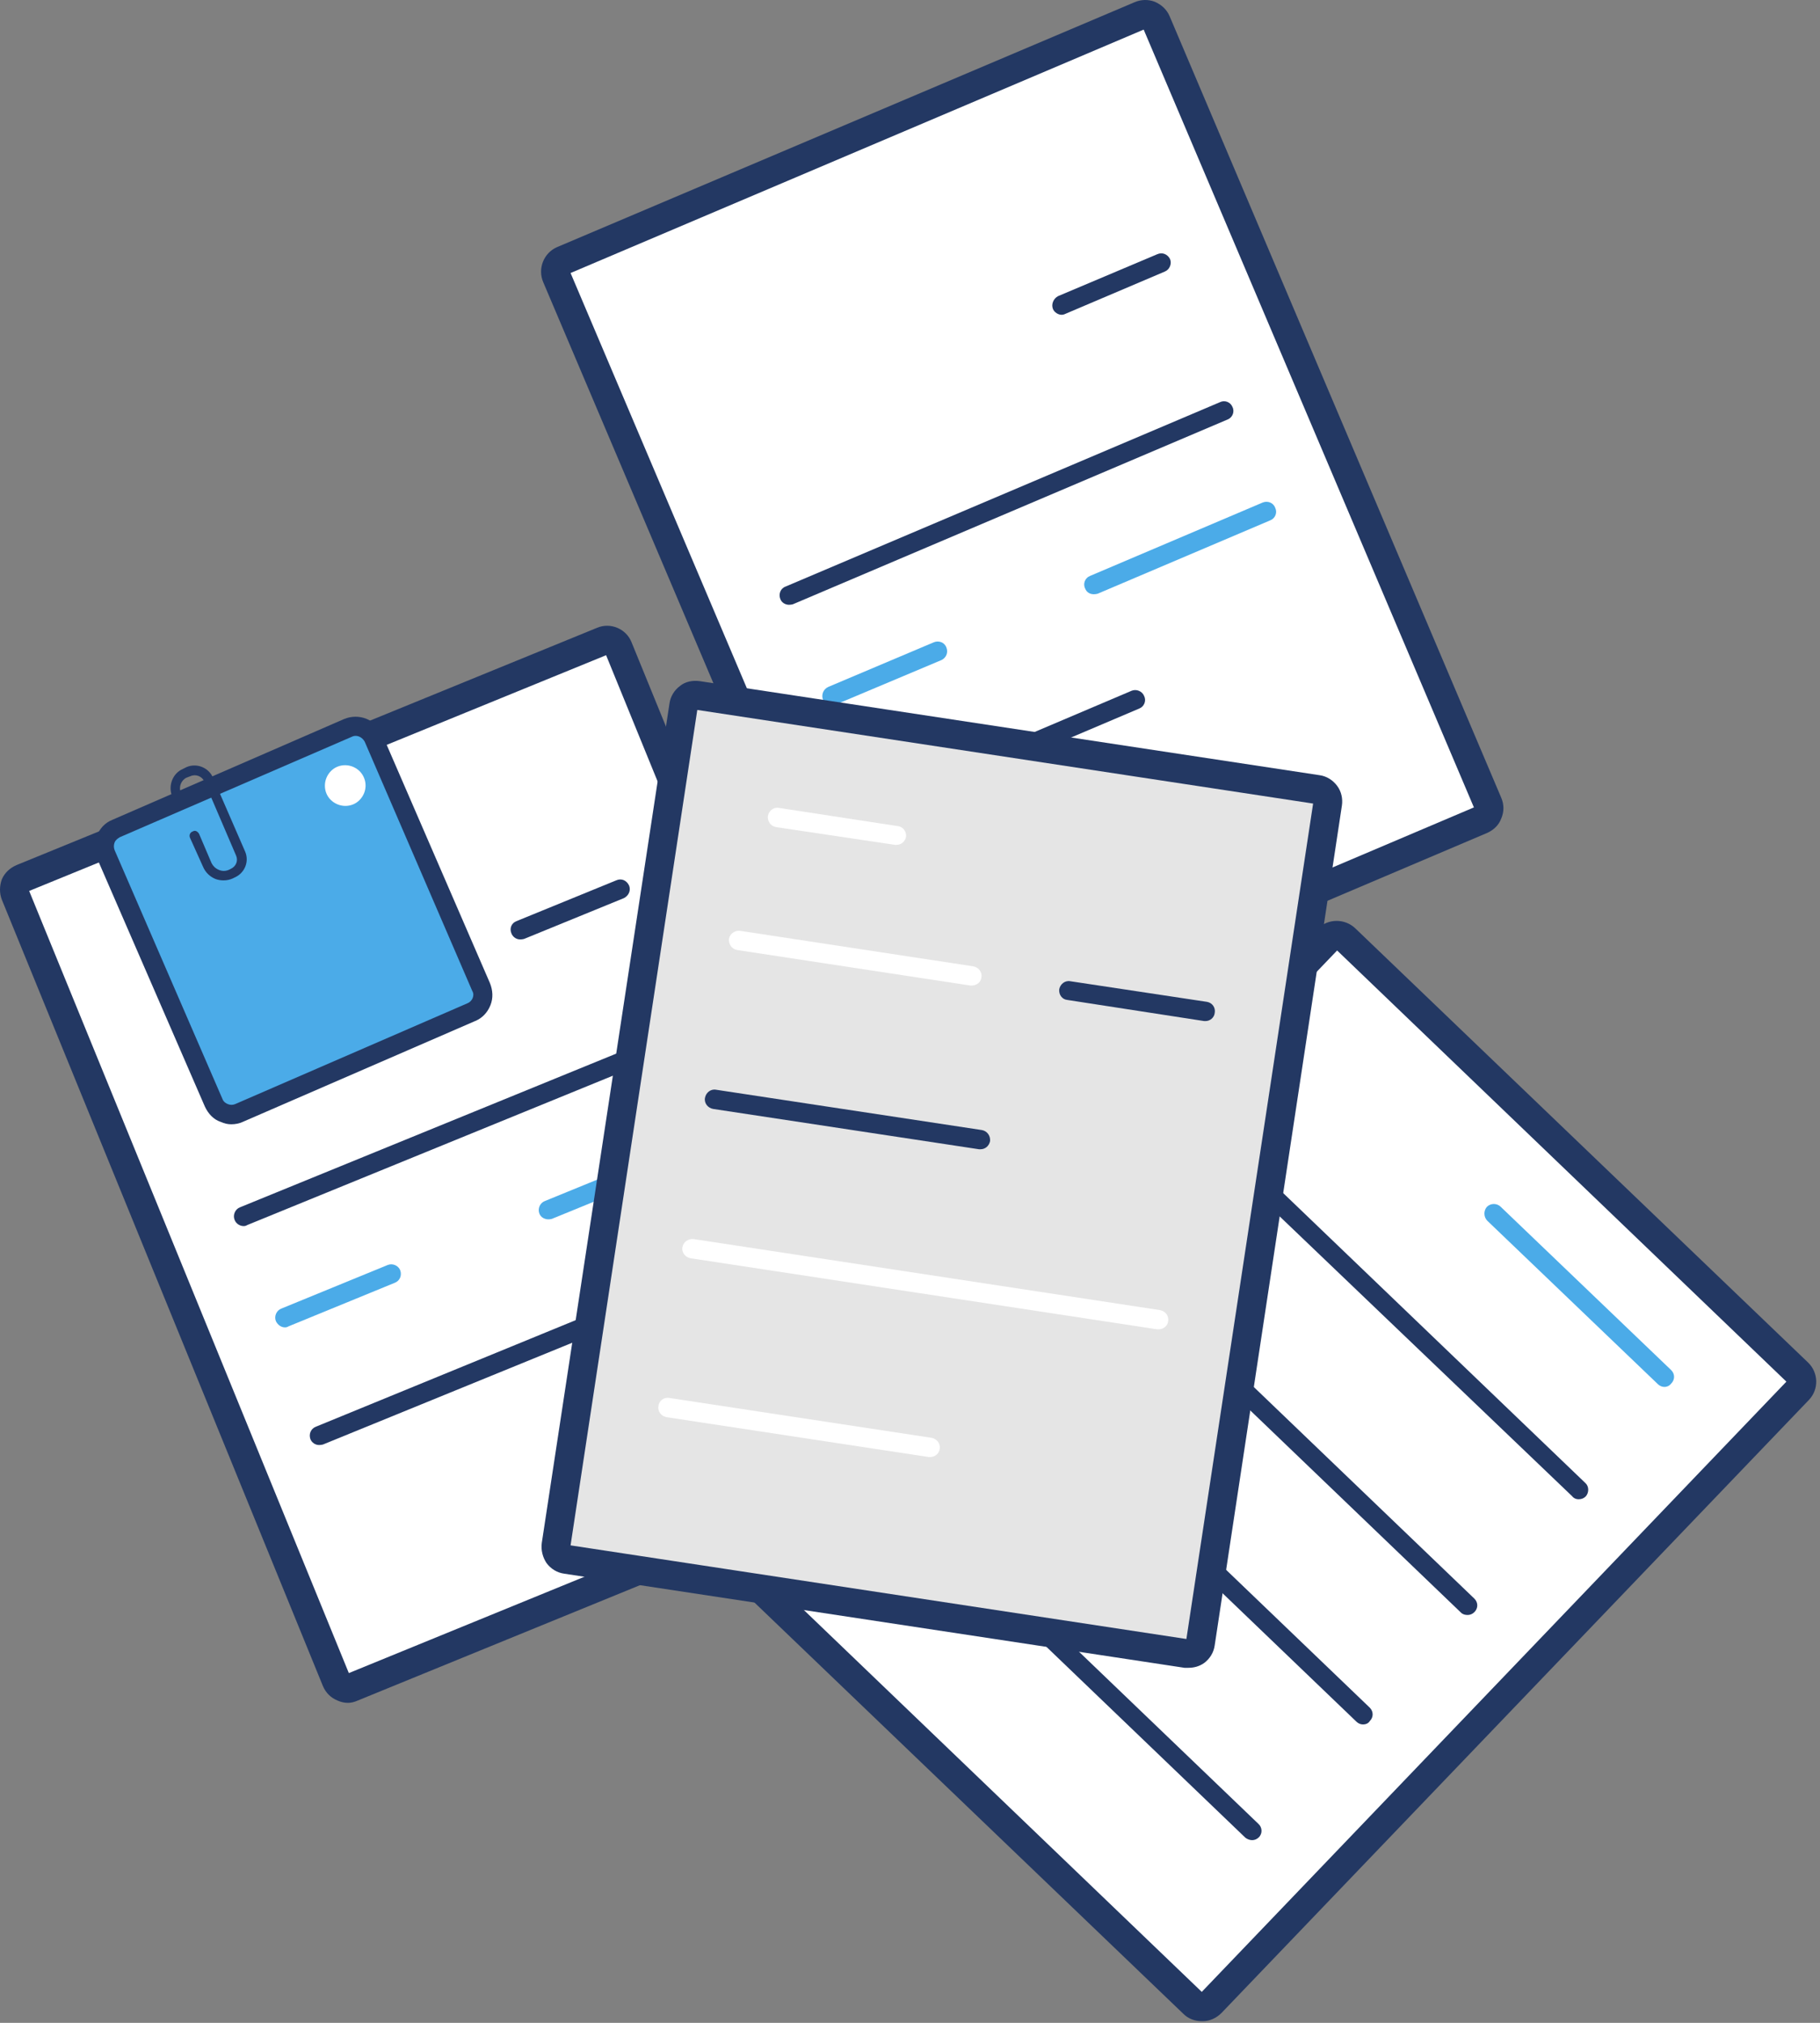 <svg xmlns="http://www.w3.org/2000/svg" width="216" height="240" viewBox="0 0 216 240" fill="none">
  <rect x="0" y="0" width="216" height="240" fill="#808080" stroke="none"/>
  <path d="M141.661 237.696L87.942 186.199C87.316 185.629 87.316 184.718 87.885 184.148L157.611 111.403C158.181 110.834 159.092 110.834 159.662 111.346L213.38 162.9C213.95 163.413 214.007 164.324 213.437 164.951L143.711 237.696C143.142 238.265 142.23 238.265 141.661 237.696Z" fill="white"/>
  <path fill-rule="evenodd" clip-rule="evenodd" d="M142.627 239.803C141.83 239.803 141.032 239.518 140.462 238.949L86.744 187.452C86.118 186.825 85.776 186.085 85.776 185.23C85.719 184.376 86.061 183.578 86.63 182.952L156.356 110.207C157.609 108.954 159.603 108.954 160.856 110.15L214.574 161.647C215.828 162.843 215.885 164.837 214.688 166.09L144.963 238.835C144.336 239.461 143.539 239.803 142.741 239.803C142.703 239.803 142.665 239.803 142.627 239.803ZM89.308 185.173L142.627 236.328L212.011 163.925L158.691 112.77L89.308 185.173Z" fill="#233863"/>
  <path d="M197.541 164.551C197.257 164.551 196.972 164.438 196.744 164.21L176.521 144.841C176.065 144.386 176.065 143.645 176.464 143.189C176.92 142.734 177.66 142.734 178.116 143.189L198.339 162.558C198.795 163.013 198.795 163.697 198.339 164.153C198.111 164.438 197.826 164.551 197.541 164.551Z" fill="#4BABE8"/>
  <path d="M187.346 177.882C187.062 177.882 186.777 177.768 186.606 177.54L146.104 138.803C145.648 138.348 145.648 137.607 146.104 137.151C146.502 136.696 147.243 136.696 147.699 137.151L188.144 175.945C188.6 176.344 188.6 177.084 188.201 177.54C187.973 177.768 187.688 177.882 187.346 177.882Z" fill="#233863"/>
  <path d="M174.186 191.61C173.901 191.61 173.616 191.553 173.388 191.326L132.943 152.532C132.487 152.076 132.487 151.393 132.886 150.937C133.342 150.481 134.082 150.424 134.538 150.88L174.984 189.673C175.439 190.129 175.439 190.813 174.984 191.269C174.756 191.496 174.471 191.61 174.186 191.61Z" fill="#233863"/>
  <path d="M161.768 204.599C161.483 204.599 161.198 204.485 160.97 204.257L120.525 165.464C120.069 165.065 120.069 164.325 120.468 163.869C120.924 163.413 121.664 163.413 122.12 163.812L162.565 202.605C163.021 203.061 163.021 203.745 162.565 204.2C162.395 204.485 162.053 204.599 161.768 204.599Z" fill="#233863"/>
  <path d="M148.607 218.327C148.322 218.327 148.037 218.213 147.809 218.042L107.364 179.249C106.908 178.793 106.851 178.052 107.307 177.597C107.763 177.141 108.446 177.141 108.902 177.597L149.347 216.39C149.803 216.789 149.86 217.529 149.404 217.985C149.176 218.213 148.892 218.327 148.607 218.327Z" fill="#233863"/>
  <path d="M110.725 172.071L41.797 200.212C41.056 200.497 40.202 200.155 39.917 199.415L1.807 106.105C1.522 105.365 1.864 104.51 2.604 104.226L71.476 76.085C72.216 75.743 73.071 76.142 73.412 76.882L111.522 170.135C111.807 170.875 111.465 171.73 110.725 172.071Z" fill="white"/>
  <path fill-rule="evenodd" clip-rule="evenodd" d="M41.286 202.035C40.868 202.035 40.45 201.94 40.032 201.751C39.235 201.409 38.665 200.839 38.324 200.042L0.214 106.732C-0.071 105.992 -0.071 105.137 0.214 104.34C0.555 103.542 1.182 102.973 1.98 102.631L70.851 74.49C72.446 73.806 74.326 74.604 74.952 76.199L113.062 169.508C113.746 171.103 112.948 172.983 111.353 173.61L42.482 201.751C42.064 201.94 41.665 202.035 41.286 202.035ZM3.461 105.707L41.4 198.504L109.815 170.534L71.933 77.737L3.461 105.707Z" fill="#233863"/>
  <path d="M61.735 111.46C61.279 111.46 60.88 111.175 60.709 110.777C60.425 110.15 60.709 109.523 61.279 109.296L73.128 104.453C73.754 104.169 74.381 104.453 74.666 105.08C74.894 105.65 74.609 106.276 74.039 106.561L62.191 111.403C62.039 111.441 61.887 111.46 61.735 111.46Z" fill="#233863"/>
  <path d="M28.923 145.469C28.467 145.469 28.011 145.184 27.84 144.728C27.613 144.159 27.897 143.475 28.467 143.247L80.362 122.056C80.932 121.828 81.616 122.113 81.844 122.683C82.071 123.252 81.787 123.936 81.217 124.164L29.322 145.355C29.208 145.431 29.075 145.469 28.923 145.469Z" fill="#233863"/>
  <path d="M65.099 144.671C64.643 144.671 64.187 144.443 64.016 143.988C63.788 143.418 64.073 142.734 64.643 142.507L85.264 134.076C85.834 133.848 86.517 134.133 86.745 134.702C86.973 135.272 86.688 135.956 86.119 136.183L65.497 144.614C65.345 144.652 65.212 144.671 65.099 144.671Z" fill="#4BABE8"/>
  <path d="M33.825 157.488C33.369 157.488 32.971 157.203 32.743 156.748C32.515 156.178 32.8 155.494 33.369 155.266L46.016 150.083C46.585 149.855 47.269 150.14 47.497 150.709C47.725 151.336 47.44 151.962 46.87 152.19L34.224 157.374C34.11 157.45 33.977 157.488 33.825 157.488Z" fill="#4BABE8"/>
  <path d="M37.87 171.445C37.414 171.445 37.015 171.16 36.844 170.761C36.616 170.135 36.901 169.508 37.471 169.28L69.428 156.178C69.998 155.95 70.682 156.235 70.91 156.805C71.138 157.431 70.853 158.058 70.283 158.343L38.325 171.388C38.173 171.426 38.022 171.445 37.87 171.445Z" fill="#233863"/>
  <path d="M55.928 120.119L28.356 132.025C27.217 132.537 25.85 132.025 25.394 130.885L12.577 101.32C12.064 100.124 12.577 98.814 13.773 98.301L41.287 86.338C42.484 85.883 43.794 86.395 44.307 87.535L57.124 117.1C57.636 118.239 57.067 119.606 55.928 120.119Z" fill="#4BABE8"/>
  <path fill-rule="evenodd" clip-rule="evenodd" d="M27.445 133.392C27.027 133.392 26.61 133.297 26.192 133.107C25.337 132.822 24.711 132.139 24.312 131.284L11.495 101.776C11.153 100.922 11.153 100.01 11.495 99.156C11.836 98.301 12.463 97.618 13.318 97.276L40.832 85.313C42.598 84.573 44.592 85.37 45.332 87.079L58.149 116.644C58.491 117.498 58.548 118.41 58.206 119.264C57.864 120.119 57.238 120.802 56.383 121.144L28.812 133.107C28.394 133.297 27.939 133.392 27.445 133.392ZM42.199 87.307C42.047 87.307 41.895 87.345 41.743 87.421L14.229 99.326C13.944 99.497 13.716 99.668 13.602 99.953C13.488 100.238 13.488 100.58 13.602 100.865L26.42 130.43C26.534 130.714 26.761 130.885 27.046 130.999C27.331 131.113 27.616 131.113 27.901 130.999L55.472 119.037C55.757 118.923 55.985 118.695 56.099 118.41C56.212 118.125 56.212 117.84 56.042 117.555L43.281 87.99C43.053 87.592 42.655 87.307 42.199 87.307Z" fill="#233863"/>
  <path d="M26.53 104.454C26.188 104.454 25.866 104.397 25.562 104.283C24.878 103.998 24.365 103.485 24.081 102.802L22.543 99.384C22.429 99.099 22.543 98.757 22.884 98.643C23.169 98.472 23.454 98.643 23.625 98.928L25.106 102.403C25.277 102.745 25.562 103.03 25.96 103.201C26.359 103.371 26.758 103.371 27.157 103.201L27.385 103.087C28.011 102.802 28.296 102.118 28.011 101.492L24.252 92.719C23.967 92.092 23.226 91.808 22.599 92.092L22.144 92.263C21.517 92.548 21.175 93.346 21.46 94.029L21.574 94.2C21.688 94.485 21.574 94.827 21.289 94.941C21.004 95.112 20.663 94.941 20.549 94.656L20.435 94.485C19.922 93.232 20.492 91.751 21.688 91.238L22.144 91.01C23.34 90.497 24.764 91.067 25.277 92.263L29.093 101.036C29.606 102.232 29.037 103.599 27.84 104.112L27.612 104.226C27.271 104.378 26.91 104.454 26.53 104.454Z" fill="#233863"/>
  <path d="M42.71 91.523C43.622 92.491 43.622 93.972 42.653 94.941C41.742 95.852 40.204 95.852 39.235 94.884C38.324 93.972 38.324 92.434 39.292 91.466C40.204 90.554 41.742 90.554 42.71 91.523Z" fill="white"/>
  <path d="M175.835 97.276L107.306 126.328C106.566 126.67 105.711 126.328 105.426 125.588L66.006 32.791C65.721 32.051 66.063 31.196 66.804 30.911L135.333 1.802C136.074 1.517 136.928 1.859 137.213 2.6L176.576 95.339C176.918 96.08 176.576 96.934 175.835 97.276Z" fill="white"/>
  <path fill-rule="evenodd" clip-rule="evenodd" d="M106.738 128.151C106.358 128.151 105.959 128.075 105.541 127.923C104.801 127.639 104.174 127.012 103.833 126.214L64.469 33.475C63.786 31.88 64.526 30 66.121 29.316L134.651 0.264C135.448 -0.078 136.303 -0.078 137.043 0.207C137.841 0.549 138.467 1.118 138.809 1.916L178.172 94.656C178.514 95.453 178.514 96.308 178.172 97.105C177.888 97.903 177.261 98.472 176.52 98.814L107.991 127.923C107.573 128.075 107.156 128.151 106.738 128.151ZM67.716 32.392L106.909 124.676L174.925 95.795L135.733 3.511L67.716 32.392Z" fill="#233863"/>
  <path d="M125.991 37.348C125.592 37.348 125.136 37.063 124.965 36.664C124.738 36.095 125.022 35.411 125.592 35.126L137.327 30.17C137.953 29.886 138.58 30.17 138.865 30.74C139.093 31.31 138.808 31.993 138.238 32.221L126.446 37.234C126.295 37.31 126.143 37.348 125.991 37.348Z" fill="#233863"/>
  <path d="M93.635 71.756C93.236 71.756 92.781 71.528 92.61 71.072C92.382 70.502 92.61 69.819 93.236 69.591L144.79 47.716C145.36 47.431 146.043 47.716 146.271 48.286C146.556 48.855 146.271 49.539 145.702 49.767L94.091 71.699C93.939 71.737 93.787 71.756 93.635 71.756Z" fill="#233863"/>
  <path d="M129.809 70.502C129.353 70.502 128.955 70.274 128.784 69.818C128.499 69.249 128.784 68.565 129.353 68.337L149.861 59.621C150.43 59.394 151.114 59.621 151.342 60.248C151.627 60.818 151.342 61.501 150.772 61.729L130.265 70.445C130.113 70.483 129.961 70.502 129.809 70.502Z" fill="#4BABE8"/>
  <path d="M98.706 83.718C98.307 83.718 97.851 83.433 97.68 83.034C97.452 82.465 97.68 81.781 98.307 81.496L110.839 76.199C111.409 75.971 112.092 76.199 112.32 76.825C112.548 77.395 112.32 78.022 111.751 78.306L99.161 83.604C99.009 83.68 98.857 83.718 98.706 83.718Z" fill="#4BABE8"/>
  <path d="M102.977 97.675C102.521 97.675 102.122 97.39 101.952 96.935C101.667 96.365 101.952 95.681 102.521 95.454L134.308 81.953C134.878 81.725 135.561 82.01 135.789 82.579C136.074 83.149 135.789 83.833 135.219 84.06L103.433 97.561C103.281 97.637 103.129 97.675 102.977 97.675Z" fill="#233863"/>
  <path d="M140.804 196.169L67.204 185.003C66.407 184.889 65.894 184.149 66.008 183.351L81.104 83.719C81.218 82.921 81.958 82.409 82.756 82.523L156.355 93.688C157.153 93.802 157.722 94.542 157.551 95.34L142.456 194.972C142.342 195.77 141.601 196.283 140.804 196.169Z" fill="#E5E5E5"/>
  <path fill-rule="evenodd" clip-rule="evenodd" d="M141.031 197.877C140.879 197.877 140.727 197.877 140.575 197.877L66.976 186.712C66.121 186.598 65.381 186.142 64.868 185.458C64.412 184.775 64.185 183.92 64.299 183.066L79.451 83.49C79.565 82.636 80.021 81.895 80.705 81.383C81.331 80.87 82.186 80.699 83.04 80.813L156.639 91.978C157.437 92.092 158.178 92.548 158.69 93.231C159.203 93.915 159.374 94.769 159.26 95.567L144.164 195.2C144.05 196.054 143.594 196.795 142.911 197.307C142.341 197.706 141.715 197.877 141.031 197.877ZM67.716 183.351L140.803 194.459L155.842 95.339L82.755 84.231L67.716 183.351Z" fill="#233863"/>
  <path d="M106.397 100.239C106.359 100.239 106.302 100.239 106.226 100.239L92.099 98.131C91.472 98.017 91.073 97.448 91.13 96.821C91.244 96.194 91.814 95.739 92.441 95.853L106.568 98.017C107.195 98.074 107.593 98.701 107.536 99.27C107.422 99.84 106.967 100.239 106.397 100.239Z" fill="white"/>
  <path d="M143.083 121.145C143.007 121.145 142.95 121.145 142.912 121.145L126.677 118.639C126.05 118.582 125.652 118.012 125.709 117.385C125.822 116.759 126.392 116.303 127.019 116.417L143.254 118.866C143.88 118.98 144.279 119.55 144.165 120.177C144.108 120.746 143.596 121.145 143.083 121.145Z" fill="#233863"/>
  <path d="M115.338 116.929C115.3 116.929 115.243 116.929 115.167 116.929L87.482 112.714C86.855 112.6 86.456 112.03 86.513 111.404C86.627 110.777 87.197 110.378 87.823 110.435L115.509 114.651C116.135 114.764 116.591 115.334 116.477 115.961C116.42 116.53 115.907 116.929 115.338 116.929Z" fill="white"/>
  <path d="M116.364 136.355C116.326 136.355 116.269 136.355 116.193 136.355L84.634 131.57C84.008 131.456 83.552 130.886 83.666 130.259C83.78 129.633 84.35 129.177 84.976 129.291L116.535 134.076C117.162 134.19 117.56 134.76 117.503 135.386C117.389 135.956 116.934 136.355 116.364 136.355Z" fill="#233863"/>
  <path d="M137.5 157.717C137.462 157.717 137.405 157.717 137.329 157.717L81.959 149.286C81.332 149.172 80.876 148.602 80.99 147.976C81.104 147.349 81.674 146.95 82.3 147.007L137.671 155.438C138.297 155.552 138.753 156.122 138.639 156.748C138.582 157.318 138.069 157.717 137.5 157.717Z" fill="white"/>
  <path d="M110.385 172.869C110.347 172.869 110.29 172.869 110.214 172.869L79.111 168.141C78.484 168.027 78.029 167.457 78.142 166.831C78.2 166.204 78.769 165.748 79.453 165.862L110.556 170.59C111.182 170.704 111.638 171.274 111.524 171.901C111.467 172.47 110.955 172.869 110.385 172.869Z" fill="white"/>
</svg>